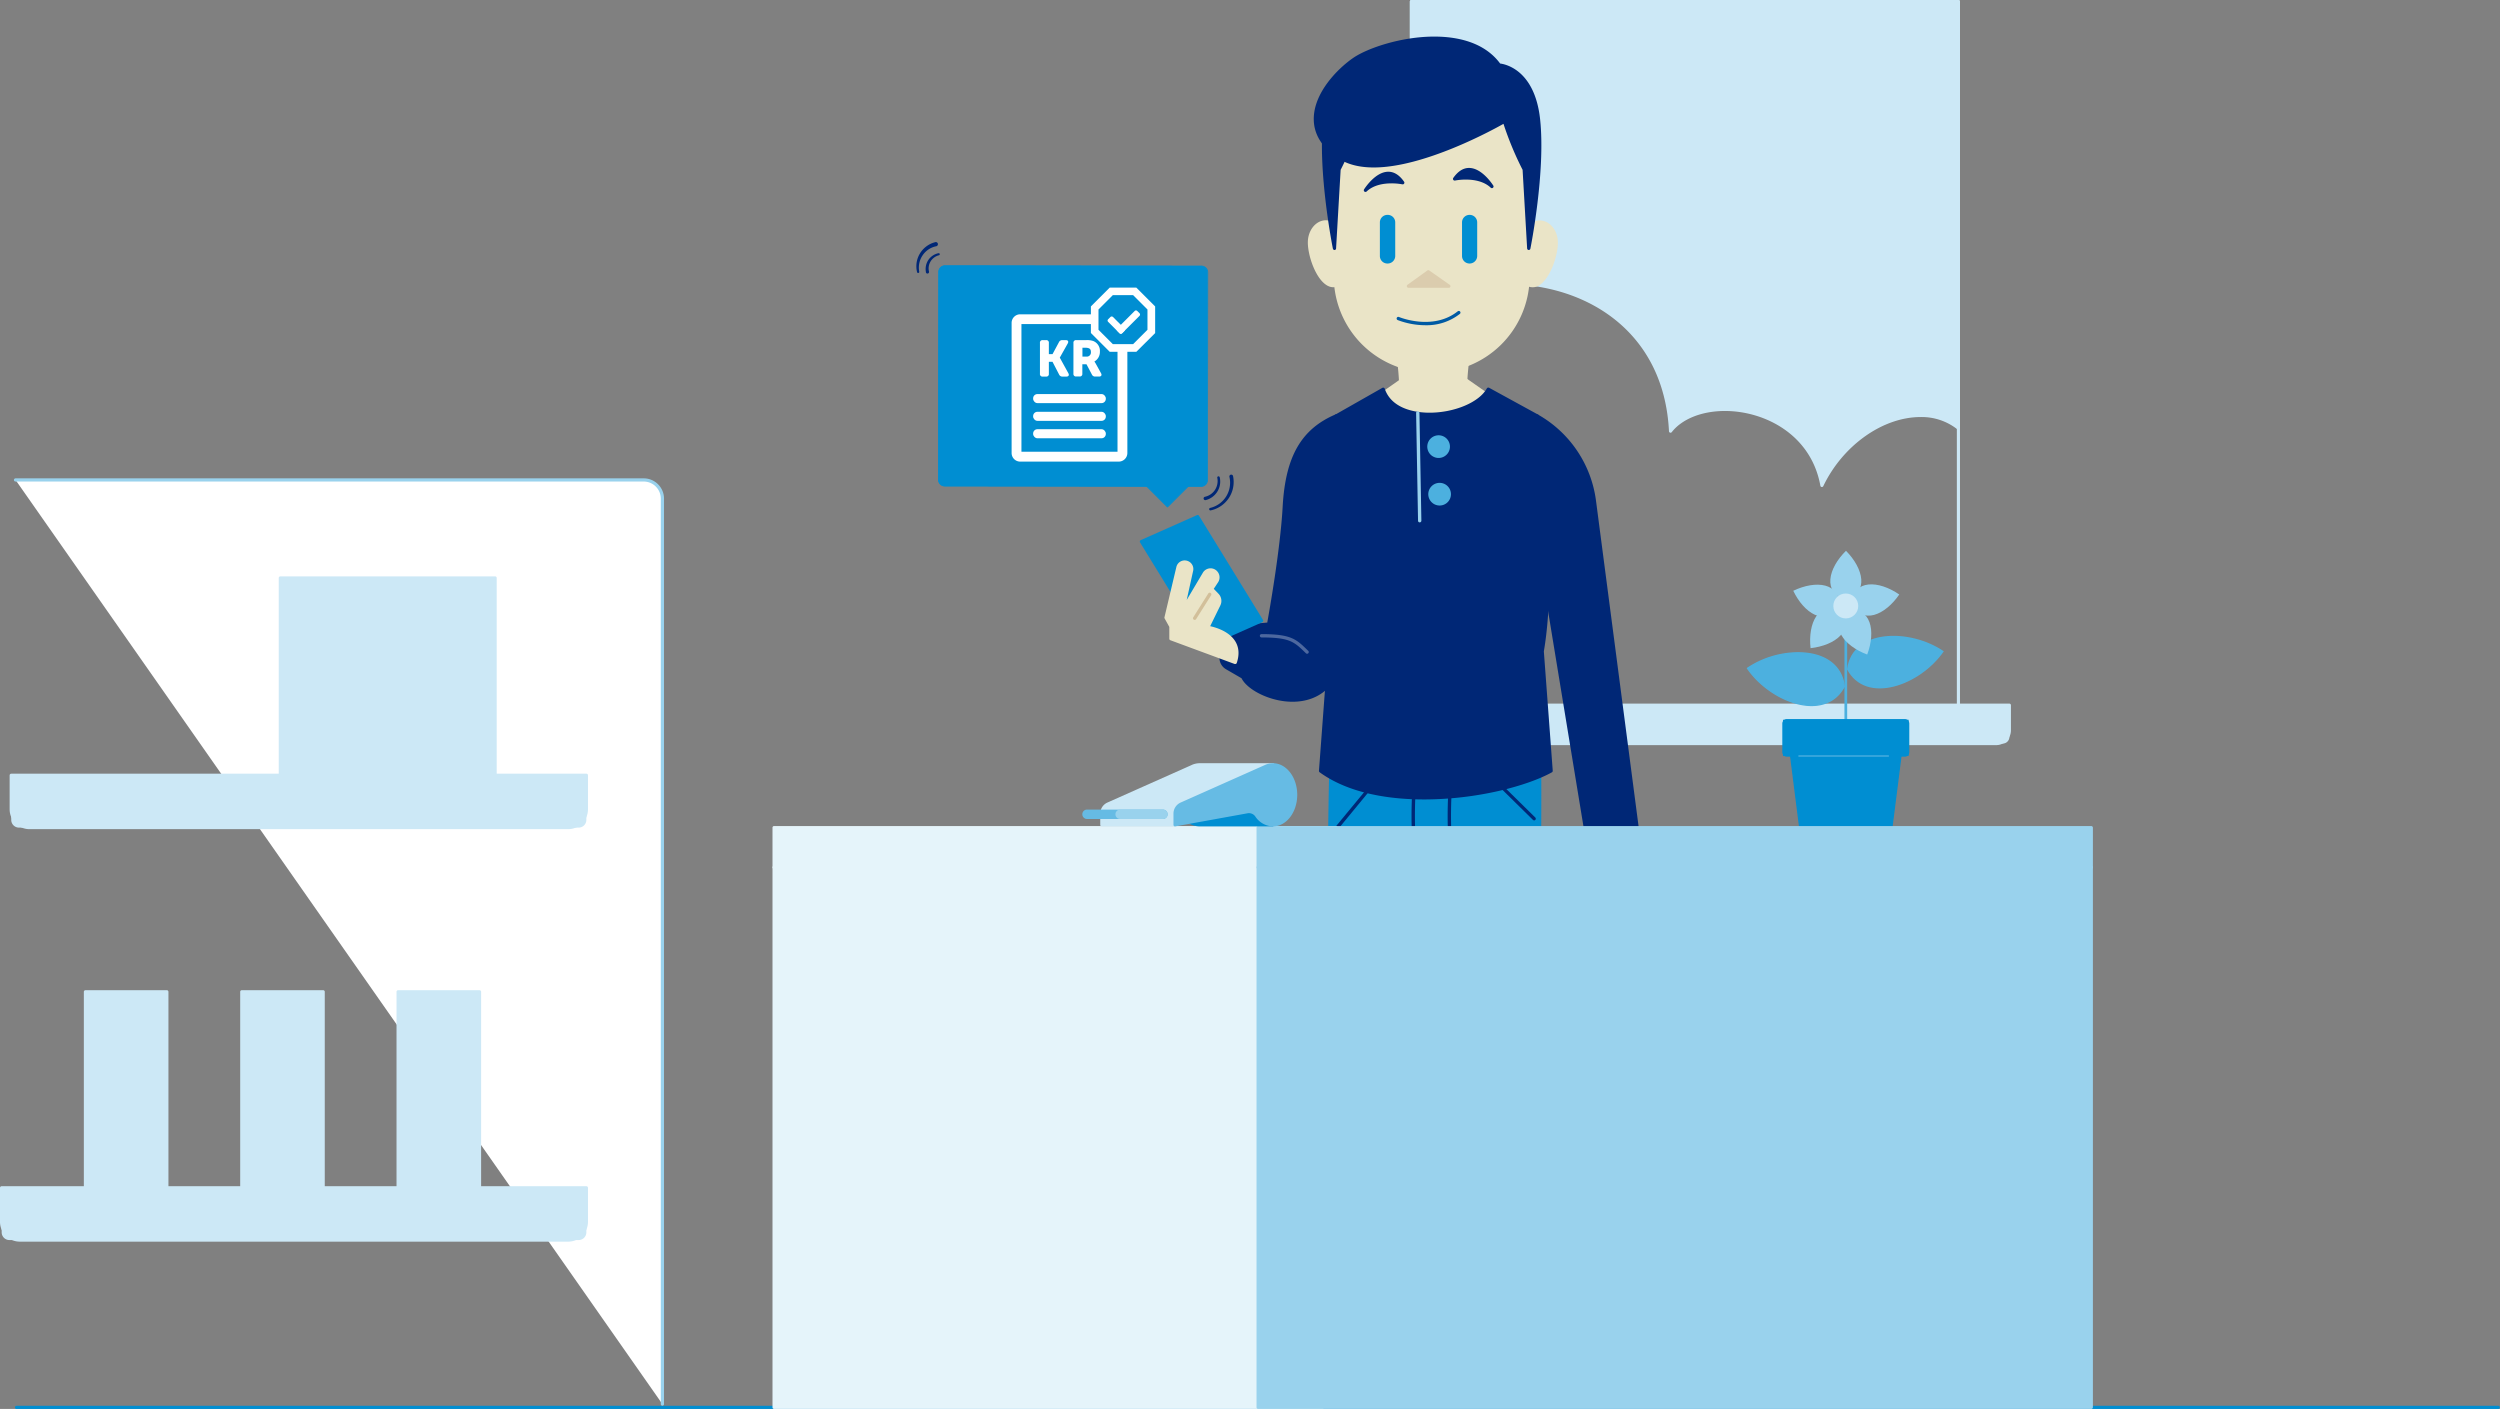 <svg id="Layer_4" data-name="Layer 4" xmlns="http://www.w3.org/2000/svg" viewBox="0 0 1063.3 599.24"><rect x="0" y="0" width="1063.3" height="599.24" fill="#808080" stroke="none"/><defs><style>.cls-1{fill:#cce8f6;}.cls-2{fill:#eae4c7;}.cls-3{fill:#002776;}.cls-4{fill:#d2bf9a;}.cls-5{fill:#dbccae;}.cls-6{fill:#008ed2;}.cls-7{fill:#005aa4;}.cls-8{fill:#4cb0df;}.cls-9{fill:#99d2ed;}.cls-10{fill:#4d689f;}.cls-11{fill:#fff;}.cls-12{fill:#e5f4fa;}.cls-13{fill:#66bbe4;}</style></defs><title>Riktig_Lonn_Rett_Tid_Fornoyd_Telefon_Kroner</title><path class="cls-1" d="M1113.72,258.79V77.33H881.05V212.09c21.15-26.66,106.69-22.52,110.22,48,13.23-17,58.2-11.3,64.38,23.07C1068,257.3,1097.71,245.74,1113.72,258.79Z" transform="translate(-280.76 -76.67)"/><path class="cls-1" d="M1055.65,283.81h-.09a.66.66,0,0,1-.56-.54c-3.93-21.85-23.79-31.8-40.59-31.8-9.78,0-18.23,3.37-22.62,9a.67.67,0,0,1-.72.22.66.66,0,0,1-.46-.6c-2.16-43.19-36.08-62.52-68.73-62.52-17.57,0-33,5.71-40.31,14.91a.66.66,0,0,1-1.18-.41V77.33a.66.66,0,0,1,.66-.66h232.67a.67.67,0,0,1,.66.66V258.61a.55.55,0,0,1,0,.18.65.65,0,0,1-.66.66h0a.71.71,0,0,1-.42-.14,24.45,24.45,0,0,0-15.69-5.26c-16.09,0-33.1,12.08-41.37,29.39A.65.65,0,0,1,1055.65,283.81Zm-41.24-33.66c16.84,0,36.67,9.71,41.5,31,8.76-16.82,25.66-28.41,41.7-28.41a26.1,26.1,0,0,1,15.45,4.72V78H881.71V210.29c7.94-8.69,23.1-14,40.17-14,32.86,0,67,19.23,70,62.13C996.71,253.13,1004.83,250.15,1014.41,250.15Z" transform="translate(-280.76 -76.67)"/><path class="cls-1" d="M1113.72,383.55H881.05a.67.67,0,0,1-.66-.67V77.33a.67.67,0,0,1,.66-.66h232.67a.67.67,0,0,1,.66.66V382.88A.67.67,0,0,1,1113.72,383.55Zm-232-1.33h231.33V78H881.72Z" transform="translate(-280.76 -76.67)"/><path class="cls-1" d="M578.63,299.92h276a0,0,0,0,1,0,0v13.51a2.82,2.82,0,0,1-2.82,2.82H581.46a2.82,2.82,0,0,1-2.82-2.82V299.92A0,0,0,0,1,578.63,299.92Z"/><path class="cls-1" d="M1129.75,393.59H865a6.29,6.29,0,0,1-6.28-6.29V376.59a.66.66,0,0,1,.66-.66h276a.67.67,0,0,1,.67.66V387.3A6.29,6.29,0,0,1,1129.75,393.59ZM860.06,377.26v10a5,5,0,0,0,5,5h264.73a5,5,0,0,0,5-5v-10Z" transform="translate(-280.76 -76.67)"/><path class="cls-2" d="M976.87,455.38s1.56-20.16-3.19-31.09-15,7.74-15,7.74l-12,17.48a2.85,2.85,0,0,0,.13,3.41l0,0a2.86,2.86,0,0,0,3.88.54l8.19-5.85c2-.48,7.93,8.63,4.38,16.63,0,0-5.75,3.71-4.47,7.33.76,2.15,2.47,3.25,6.39-.26C971.6,465.59,976.87,455.38,976.87,455.38Z" transform="translate(-280.76 -76.67)"/><path class="cls-2" d="M961,474.32h0c-.92,0-2.18-.43-2.9-2.48-1.33-3.75,3.53-7.33,4.57-8,2.07-4.9.47-10.24-1.55-13.36a5.23,5.23,0,0,0-2-2.09l-8,5.72a3.65,3.65,0,0,1-4.85-.67,3.56,3.56,0,0,1-.19-4.29l12-17.49c.61-1.12,6.47-11.48,11.73-11.48,1.9,0,3.43,1.3,4.55,3.87,4.77,11,3.32,30.59,3.26,31.42a.77.77,0,0,1-.08.27c-.22.43-5.41,10.4-11.87,16.17C963.8,473.52,962.29,474.32,961,474.32Zm-2-27.41c1.36,0,2.76,1.93,3.29,2.76,2.25,3.45,4,9.42,1.59,14.89a.68.68,0,0,1-.27.31c-1.47.95-5.08,4-4.19,6.49.49,1.37,1.12,1.53,1.56,1.53.62,0,1.76-.36,3.68-2.08,5.87-5.25,10.85-14.44,11.48-15.63.13-1.84,1.27-20.45-3.15-30.61-.87-2-2-3-3.24-3-3.75,0-8.86,7.8-10.52,10.8l-12,17.55a2.13,2.13,0,0,0,.09,2.55,2.17,2.17,0,0,0,2.94.44l8.2-5.85a.66.66,0,0,1,.24-.11A1.19,1.19,0,0,1,959,446.91Z" transform="translate(-280.76 -76.67)"/><path class="cls-3" d="M933.22,295.85,955.68,432.5,977,428.29,958.84,289.57a48.44,48.44,0,0,0-24-35.81l-.21-.12" transform="translate(-280.76 -76.67)"/><path class="cls-3" d="M955.68,433.21a.73.73,0,0,1-.41-.12.74.74,0,0,1-.3-.48L932.52,296a.71.71,0,0,1,.59-.82.73.73,0,0,1,.82.59l22.33,135.93,19.93-3.94L958.14,289.66a48,48,0,0,0-23.69-35.28l-.21-.11a.72.72,0,0,1,.7-1.25l.21.12a49.4,49.4,0,0,1,24.4,36.34L977.69,428.2a.7.7,0,0,1-.57.79l-21.3,4.21Z" transform="translate(-280.76 -76.67)"/><path class="cls-4" d="M970.62,466a.67.67,0,0,1-.41-.13.71.71,0,0,1-.18-1,21.9,21.9,0,0,0,3.05-13.66.71.71,0,0,1,1.42-.15,22.92,22.92,0,0,1-3.3,14.63A.73.73,0,0,1,970.62,466Z" transform="translate(-280.76 -76.67)"/><path class="cls-2" d="M875.17,226.4s2.1,12.1,1.19,21.77l12,6.72,15.86-6.72c-.92-9.67,1.18-21.77,1.18-21.77" transform="translate(-280.76 -76.67)"/><path class="cls-2" d="M888.37,255.6a.7.7,0,0,1-.35-.09l-12-6.72a.69.69,0,0,1-.36-.69c.89-9.46-1.16-21.45-1.18-21.57a.71.71,0,0,1,.58-.83.7.7,0,0,1,.83.58c0,.12,2,11.92,1.23,21.49l11.3,6.33,15.06-6.38c-.79-9.57,1.22-21.32,1.24-21.44a.7.7,0,0,1,.83-.58.73.73,0,0,1,.58.83c0,.12-2.07,12.11-1.18,21.57a.73.73,0,0,1-.43.73l-15.87,6.72A.86.86,0,0,1,888.37,255.6Z" transform="translate(-280.76 -76.67)"/><path class="cls-2" d="M929.63,175.85c4.18-8.71,12.7-4.29,13,3.49s-6.48,23.91-13.58,17.19" transform="translate(-280.76 -76.67)"/><path class="cls-2" d="M932.49,198.84a5.7,5.7,0,0,1-4-1.79.71.71,0,0,1,1-1c1.48,1.41,3,1.75,4.48,1.06,4.55-2,8.09-12.33,7.9-17.7-.13-3.73-2.33-6.88-5.24-7.48-2.49-.53-4.82,1-6.38,4.27a.71.71,0,0,1-1.28-.62c1.83-3.82,4.81-5.71,8-5,3.54.74,6.23,4.45,6.38,8.83.2,5.85-3.46,16.67-8.74,19.05A5.11,5.11,0,0,1,932.49,198.84Z" transform="translate(-280.76 -76.67)"/><path class="cls-2" d="M850.71,175.85c-4.18-8.71-12.7-4.29-13,3.49s6.48,23.91,13.58,17.19" transform="translate(-280.76 -76.67)"/><path class="cls-2" d="M847.85,198.84a5.11,5.11,0,0,1-2.09-.47c-5.28-2.38-8.94-13.2-8.74-19.05.16-4.38,2.84-8.09,6.38-8.83,3.14-.67,6.12,1.23,8,5a.72.72,0,0,1-1.29.62c-1.56-3.24-3.88-4.8-6.37-4.27-2.91.6-5.12,3.75-5.25,7.48-.19,5.37,3.35,15.65,7.9,17.7,1.53.69,3,.35,4.48-1.06a.71.71,0,0,1,1,0,.72.72,0,0,1,0,1A5.74,5.74,0,0,1,847.85,198.84Z" transform="translate(-280.76 -76.67)"/><path class="cls-2" d="M889.27,234.42h.79a40.54,40.54,0,0,0,40.52-39.36l2.08-70.28h-86l2.08,70.28A40.54,40.54,0,0,0,889.27,234.42Z" transform="translate(-280.76 -76.67)"/><path class="cls-2" d="M890.06,235.13h-.79a41,41,0,0,1-41.23-40L846,124.8a.68.68,0,0,1,.2-.52.7.7,0,0,1,.51-.22h86a.7.7,0,0,1,.51.22.68.68,0,0,1,.2.52l-2.08,70.28A41,41,0,0,1,890.06,235.13ZM847.4,125.49,849.47,195a39.61,39.61,0,0,0,39.8,38.66h.79A39.62,39.62,0,0,0,929.86,195l2.07-69.55Z" transform="translate(-280.76 -76.67)"/><polygon class="cls-5" points="607.48 115.63 607.51 115.63 616.15 121.69 599.05 121.69 607.48 115.63"/><path class="cls-5" d="M896.94,199.07H879.81a.71.71,0,0,1-.68-.49.73.73,0,0,1,.27-.8l8.43-6.06a.75.75,0,0,1,.85,0l8.54,6a.71.71,0,0,1-.28,1.37ZM882,197.65h12.63l-6.4-4.49Z" transform="translate(-280.76 -76.67)"/><path class="cls-6" d="M905.84,188.75h-.07a3.19,3.19,0,0,1-3.18-3.2l0-14.31a3.19,3.19,0,0,1,3.2-3.18h.07a3.19,3.19,0,0,1,3.18,3.2v14.31A3.23,3.23,0,0,1,905.84,188.75Z" transform="translate(-280.76 -76.67)"/><path class="cls-6" d="M870.9,188.75h-.07a3.19,3.19,0,0,1-3.18-3.2l0-14.31a3.19,3.19,0,0,1,3.2-3.18H871a3.19,3.19,0,0,1,3.18,3.2v14.31A3.23,3.23,0,0,1,870.9,188.75Z" transform="translate(-280.76 -76.67)"/><path class="cls-7" d="M887,215a33.45,33.45,0,0,1-11.79-2.2.71.71,0,1,1,.56-1.31c.14.06,14.42,6,25-2.42a.71.71,0,0,1,.89,1.11A22.92,22.92,0,0,1,887,215Z" transform="translate(-280.76 -76.67)"/><path class="cls-3" d="M931,182.28,929,148.69a131.93,131.93,0,0,1-8.44-20.42s-49.27,28.93-70.14,15.22-5.12-33.76,6.17-41.55,48.1-16.66,61.81,2.41c0,0,14.24.54,16.66,23.12S931,182.28,931,182.28Z" transform="translate(-280.76 -76.67)"/><path class="cls-3" d="M931,183h-.05a.71.71,0,0,1-.67-.67l-1.93-33.43a136,136,0,0,1-8.13-19.56c-5,2.84-33.87,18.56-55.16,18.56h0c-6.09,0-11.12-1.28-15-3.81-6.92-4.54-10.46-10.13-10.53-16.61-.13-11.43,10.43-21.8,16.69-26.12s20.71-9.13,34.58-9.13c9,0,21,2,28,11.46,2.29.28,14.74,2.81,17,23.71,2.4,22.42-4.07,54.71-4.13,55A.72.72,0,0,1,931,183Zm-10.38-55.44a.69.69,0,0,1,.25,0,.74.74,0,0,1,.43.45,133.39,133.39,0,0,0,8.38,20.3.8.8,0,0,1,.09.3l1.59,27.59c1.74-10.36,4.81-32.24,3-48.7-2.33-21.71-15.84-22.47-16-22.47a.72.72,0,0,1-.55-.3c-6.61-9.2-18.36-11.13-27.05-11.13-13.58,0-27.54,4.58-33.77,8.88-7.82,5.4-16.18,15.5-16.08,24.93.07,6,3.4,11.17,9.9,15.44,3.6,2.37,8.38,3.57,14.18,3.57h0c22.9,0,54.88-18.62,55.2-18.8A.68.68,0,0,1,920.58,127.56Z" transform="translate(-280.76 -76.67)"/><path class="cls-3" d="M844.24,127.47c-2.42,22.57,4.12,54.81,4.12,54.81l1.94-33.59a133.14,133.14,0,0,0,8.44-20.42" transform="translate(-280.76 -76.67)"/><path class="cls-3" d="M848.36,183a.72.72,0,0,1-.7-.58c-.06-.32-6.53-32.61-4.13-55a.71.71,0,0,1,1.42.15c-1.77,16.46,1.31,38.34,3,48.7l1.59-27.59a.64.64,0,0,1,.08-.3,131.53,131.53,0,0,0,8.39-20.3.71.71,0,1,1,1.35.44,137.48,137.48,0,0,1-8.4,20.4l-1.94,33.43a.7.7,0,0,1-.66.67Z" transform="translate(-280.76 -76.67)"/><path class="cls-3" d="M899.45,152.76s10.2-2.15,15.84,3.23C915.29,156,906.73,142.28,899.45,152.76Z" transform="translate(-280.76 -76.67)"/><path class="cls-3" d="M915.29,156.7a.67.67,0,0,1-.49-.2c-3-2.85-7.42-3.45-10.6-3.45a25.41,25.41,0,0,0-4.6.41.74.74,0,0,1-.74-.3.71.71,0,0,1,0-.8c2-2.83,4.21-4.26,6.71-4.26,5.56,0,10.13,7.2,10.32,7.51a.71.71,0,0,1-.16.93A.69.69,0,0,1,915.29,156.7Zm-11.09-5.08A20.46,20.46,0,0,1,912,153c-1.68-1.74-4-3.51-6.44-3.51a6.05,6.05,0,0,0-4.45,2.26A28.36,28.36,0,0,1,904.2,151.62Z" transform="translate(-280.76 -76.67)"/><path class="cls-3" d="M877.37,154.38s-10.2-2.15-15.84,3.22C861.53,157.6,870.09,143.89,877.37,154.38Z" transform="translate(-280.76 -76.67)"/><path class="cls-3" d="M861.53,158.31a.69.69,0,0,1-.45-.16.71.71,0,0,1-.16-.93c.19-.3,4.76-7.51,10.32-7.51,2.5,0,4.75,1.44,6.71,4.26a.71.71,0,0,1,0,.8.7.7,0,0,1-.74.3,25.41,25.41,0,0,0-4.6-.41c-3.18,0-7.6.6-10.6,3.46A.72.72,0,0,1,861.53,158.31Zm9.71-7.17c-2.45,0-4.77,1.78-6.45,3.52a22.4,22.4,0,0,1,10.9-1.25A6,6,0,0,0,871.24,151.14Z" transform="translate(-280.76 -76.67)"/><polygon class="cls-2" points="597.07 161.11 580.67 172.59 584.05 179.56 635.98 179.71 639.36 172.74 622.96 161.26 597.07 161.11"/><path class="cls-2" d="M916.75,257.1h0L864.82,257a.72.72,0,0,1-.64-.41l-3.39-7a.71.71,0,0,1,.24-.89l16.4-11.48a.67.67,0,0,1,.41-.13h0l25.89.15a.67.67,0,0,1,.41.13l16.4,11.48a.71.71,0,0,1,.23.89l-3.38,7A.72.72,0,0,1,916.75,257.1Zm-51.48-1.58,51,.15,2.92-6-15.72-11-25.44-.16-15.72,11Z" transform="translate(-280.76 -76.67)"/><path class="cls-2" d="M926.18,629.55s-.57,9.3,4.76,16.68-23.51,10.38-23.51,10.38l-2.19-4.89a66.07,66.07,0,0,0,4.52-23.4" transform="translate(-280.76 -76.67)"/><path class="cls-2" d="M907.43,657.33a.7.7,0,0,1-.65-.42l-2.19-4.9a.71.71,0,0,1,0-.57A66.28,66.28,0,0,0,909,628.32a.72.72,0,0,1,1.43,0A68,68,0,0,1,906,651.71l1.85,4.14c6.23-.7,21.08-3.16,22.86-7.15a1.9,1.9,0,0,0-.37-2.06c-5.41-7.5-4.92-16.74-4.9-17.13a.7.7,0,0,1,.76-.67.71.71,0,0,1,.67.75c0,.09-.48,9.14,4.63,16.22a3.31,3.31,0,0,1,.51,3.47c-2.5,5.59-22.28,7.81-24.53,8Z" transform="translate(-280.76 -76.67)"/><path class="cls-2" d="M855.57,629.55s.18,10.12-8.05,15c-9.27,10.79,26.79,12,26.79,12l2.19-4.89a66.19,66.19,0,0,1-4.51-23.4" transform="translate(-280.76 -76.67)"/><path class="cls-2" d="M874.31,657.33h0c-2.62-.09-25.69-1.07-28.67-7.86-.73-1.65-.27-3.45,1.36-5.35a.65.65,0,0,1,.18-.15c7.78-4.65,7.7-14.31,7.7-14.41a.7.7,0,0,1,.7-.72.73.73,0,0,1,.72.7c0,.43.09,10.5-8.29,15.6-1.2,1.43-1.55,2.66-1.07,3.75,2.17,5,19.73,6.7,26.94,7l1.86-4.17a68.12,68.12,0,0,1-4.44-23.39.71.71,0,1,1,1.42,0,65.76,65.76,0,0,0,4.46,23.12.71.71,0,0,1,0,.57l-2.19,4.9A.72.72,0,0,1,874.31,657.33Z" transform="translate(-280.76 -76.67)"/><path class="cls-6" d="M811,674.86h30.09a36.84,36.84,0,0,0,11.82-1.94l4-1.34,2.33,2.54a2.3,2.3,0,0,0,1.69.74H876.6a2.29,2.29,0,0,0,2.3-2.29V668l-70.66,2.53.27,2.14A2.47,2.47,0,0,0,811,674.86Z" transform="translate(-280.76 -76.67)"/><path class="cls-6" d="M876.6,675.58H860.85a3,3,0,0,1-2.22-1l-2-2.19-3.51,1.19a37.72,37.72,0,0,1-12.05,2H811a3.21,3.21,0,0,1-3.17-2.79l-.27-2.14a.76.76,0,0,1,.17-.56.72.72,0,0,1,.51-.25l70.67-2.53a.78.78,0,0,1,.52.21.68.68,0,0,1,.21.51v4.54A3,3,0,0,1,876.6,675.58Zm-19.77-4.71a.72.72,0,0,1,.53.23l2.32,2.54a1.62,1.62,0,0,0,1.17.51H876.6a1.59,1.59,0,0,0,1.59-1.58v-3.8l-69.14,2.47.17,1.37a1.76,1.76,0,0,0,1.75,1.54h30.09a36,36,0,0,0,11.59-1.91l4-1.33A.66.66,0,0,1,856.83,670.87Z" transform="translate(-280.76 -76.67)"/><path class="cls-6" d="M918.85,670.56h31.42L950,672.7a2.47,2.47,0,0,1-2.46,2.16H905.23a2.47,2.47,0,0,1-2.46-2.16l-.48-4.3,8.93,1.52A46.4,46.4,0,0,0,918.85,670.56Z" transform="translate(-280.76 -76.67)"/><path class="cls-6" d="M947.54,675.58H905.23a3.2,3.2,0,0,1-3.17-2.79l-.48-4.31a.72.72,0,0,1,.83-.78l8.92,1.51a45.16,45.16,0,0,0,7.52.63h31.42a.69.69,0,0,1,.53.25.71.71,0,0,1,.18.56l-.28,2.14A3.19,3.19,0,0,1,947.54,675.58Zm-44.43-6.31.37,3.35a1.76,1.76,0,0,0,1.75,1.53h42.31a1.77,1.77,0,0,0,1.75-1.54l.17-1.34H918.85a46.77,46.77,0,0,1-7.75-.65Z" transform="translate(-280.76 -76.67)"/><path class="cls-6" d="M846.73,405.38c-1.1,45.38-1.6,144.89,5.49,215.42l24,2.19s-1.68-124.12,7.36-176.6l16-.14s8.1,100.74,6.54,175.92l24.42.82s5.67-142.71,4.92-223.63" transform="translate(-280.76 -76.67)"/><path class="cls-6" d="M930.59,623.7h0l-24.42-.82a.71.71,0,0,1-.69-.73C906.93,551,899.66,455.84,899,447l-14.75.12C875.4,499.26,877,621.74,877,623a.7.7,0,0,1-.23.53.74.74,0,0,1-.55.19l-24-2.19a.71.71,0,0,1-.64-.64c-8.38-83.37-5.82-202.23-5.5-215.51a.76.76,0,0,1,.73-.7.72.72,0,0,1,.7.74c-.32,13.23-2.87,131.49,5.43,214.74l22.66,2.07c-.12-10.73-1.19-126.18,7.38-176a.71.71,0,0,1,.7-.59l16-.14h0a.72.72,0,0,1,.71.66c.08,1,8,101,6.55,175.29l23,.77c.43-11,5.61-145.82,4.89-222.88a.72.72,0,0,1,.71-.72h0a.71.71,0,0,1,.71.71c.75,80-4.86,222.23-4.92,223.66A.71.71,0,0,1,930.59,623.7Z" transform="translate(-280.76 -76.67)"/><path class="cls-3" d="M853.49,458.19a.72.72,0,0,1-.26-1.38l24.06-9.69H867.23a.72.72,0,0,1,0-1.43H881a.72.72,0,0,1,.7.58.73.73,0,0,1-.43.8l-27.48,11.07A.86.86,0,0,1,853.49,458.19Z" transform="translate(-280.76 -76.67)"/><path class="cls-3" d="M862.52,463.93a.71.71,0,0,1-.44-1.28l16.41-12.51a.71.71,0,0,1,1,.14.72.72,0,0,1-.14,1L863,463.78A.7.7,0,0,1,862.52,463.93Z" transform="translate(-280.76 -76.67)"/><path class="cls-3" d="M911.62,454.29a.76.76,0,0,1-.45-.15L902.25,447a.72.72,0,0,1-.22-.79.71.71,0,0,1,.67-.48h17.84a.72.72,0,0,1,0,1.43H904.73l7.34,5.9a.72.72,0,0,1,.11,1A.73.73,0,0,1,911.62,454.29Z" transform="translate(-280.76 -76.67)"/><path class="cls-3" d="M899.22,447a.73.73,0,0,1-.7-.53c-2.86-11.05-1.9-30.21-1.86-31a.68.68,0,0,1,.75-.67.7.7,0,0,1,.67.75c0,.19-1,19.75,1.83,30.59a.71.71,0,0,1-.52.87Z" transform="translate(-280.76 -76.67)"/><path class="cls-3" d="M883.86,447.1a.7.7,0,0,1-.69-.54c-2.87-11.05-1.91-30.34-1.87-31.15a.67.67,0,0,1,.75-.68.72.72,0,0,1,.68.75c0,.2-1,19.89,1.82,30.72a.72.72,0,0,1-.51.88Z" transform="translate(-280.76 -76.67)"/><path class="cls-3" d="M933.25,425.59a.7.7,0,0,1-.5-.21l-15-14.76a.71.71,0,0,1,0-1,.72.72,0,0,1,1,0l15,14.76a.72.72,0,0,1-.5,1.23Z" transform="translate(-280.76 -76.67)"/><path class="cls-3" d="M849.6,429.18a.72.72,0,0,1-.55-1.17L862,412.32a.72.72,0,0,1,1.11.91l-12.92,15.69A.72.72,0,0,1,849.6,429.18Z" transform="translate(-280.76 -76.67)"/><polygon class="cls-8" points="623.17 557.59 652.49 557.59 653.58 543.04 621.73 544.06 623.17 557.59"/><path class="cls-8" d="M933.25,635H903.93a.72.72,0,0,1-.71-.64l-1.43-13.53a.71.71,0,0,1,.68-.79l31.85-1a.74.74,0,0,1,.54.23.71.71,0,0,1,.2.54L934,634.32A.72.72,0,0,1,933.25,635Zm-28.67-1.43h28l1-13.1-30.29,1Z" transform="translate(-280.76 -76.67)"/><polygon class="cls-8" points="597.54 557.59 568.22 555.99 567.12 543.04 598.97 543.04 597.54 557.59"/><path class="cls-8" d="M878.3,635h0l-29.32-1.6a.72.72,0,0,1-.67-.65l-1.09-13a.7.7,0,0,1,.18-.54.73.73,0,0,1,.53-.24h31.85a.72.72,0,0,1,.71.79L879,634.34A.71.71,0,0,1,878.3,635Zm-28.66-3,28,1.53,1.29-13.1H848.66Z" transform="translate(-280.76 -76.67)"/><path class="cls-3" d="M916.85,447.12H879.8a.72.72,0,0,1,0-1.43h37.05a.72.72,0,0,1,0,1.43Z" transform="translate(-280.76 -76.67)"/><path class="cls-3" d="M875.9,647l-19.48,5.53s-3.28-7.17-9.22-9.84L828,652.5a28.5,28.5,0,0,1-11.1,3.07h-.06a10.82,10.82,0,0,0-7,3.21c-2.61,2.65-3.16,8.34-1.66,11.74v0L878.9,668S880.62,655.59,875.9,647Z" transform="translate(-280.76 -76.67)"/><path class="cls-3" d="M808.24,671.27a.71.71,0,0,1-.66-.44v0c-1.53-3.48-1.08-9.58,1.81-12.52a11.5,11.5,0,0,1,7.45-3.42,27.44,27.44,0,0,0,10.87-3L846.87,642a.71.71,0,0,1,.62,0c5.21,2.34,8.39,7.86,9.31,9.65l18.91-5.38a.71.71,0,0,1,.82.34c4.77,8.72,3.15,21,3.08,21.5a.72.72,0,0,1-.68.61l-70.67,2.53Zm39-27.8-18.86,9.66A28.76,28.76,0,0,1,817,656.28a10.13,10.13,0,0,0-6.58,3c-2.36,2.4-2.81,7.48-1.69,10.55l69.55-2.49c.25-2.5,1-12.31-2.72-19.52l-18.92,5.38a.71.71,0,0,1-.85-.39C855.74,652.74,852.64,646.1,847.21,643.47Z" transform="translate(-280.76 -76.67)"/><path class="cls-3" d="M950.27,670.56l-.46-7.65A11.65,11.65,0,0,0,940,652.12l-.09,0s-3-8.91-11.34-9.43c-11-.67-14,2.33-19,9.84l-5.2-2.73s-3.55,9.77-2.12,18.62l12.05,1.69a45.83,45.83,0,0,0,6.41.45Z" transform="translate(-280.76 -76.67)"/><path class="cls-3" d="M950.27,671.27h0l-29.52,0a47.27,47.27,0,0,1-6.51-.45l-12-1.69a.7.7,0,0,1-.6-.59c-1.45-8.93,2-18.58,2.15-19a.73.73,0,0,1,.41-.43.71.71,0,0,1,.59,0l4.63,2.43c5.06-7.44,8.29-10.29,19.28-9.62,7.78.48,11.11,7.69,11.83,9.51a12.31,12.31,0,0,1,10,11.4l.46,7.64a.76.76,0,0,1-.19.54A.74.74,0,0,1,950.27,671.27Zm-47.35-3.5,11.52,1.61a45.82,45.82,0,0,0,6.31.44l28.76,0-.42-6.88a10.87,10.87,0,0,0-9.16-10.14.88.88,0,0,1-.66-.49c0-.08-3-8.47-10.71-9-10.48-.64-13.29,2-18.36,9.53a.73.73,0,0,1-.93.24l-4.45-2.35C904.06,653.21,901.94,660.77,902.92,667.77Z" transform="translate(-280.76 -76.67)"/><path class="cls-6" d="M918.4,657.33a.69.69,0,0,1-.53-.24.7.7,0,0,1,.06-1c6.78-6,19.46-5,20-5a.71.71,0,1,1-.12,1.42c-.13,0-12.61-1-18.94,4.64A.69.69,0,0,1,918.4,657.33Z" transform="translate(-280.76 -76.67)"/><path class="cls-3" d="M842.45,404.56l3.79-50.85C839.68,315.44,849,253.64,849,253.64l20.05-11.4c5.62,16.44,38.2,11.84,44.75,0l20.76,11.4s8.64,61.8,2.08,100.07l3.78,50.85C921.63,415,869.25,424,842.45,404.56Z" transform="translate(-280.76 -76.67)"/><path class="cls-3" d="M886.39,416.69c-13,0-31.17-2-44.35-11.55a.73.73,0,0,1-.3-.64l3.78-50.76c-6.48-37.95,2.71-99.58,2.8-100.2a.71.71,0,0,1,.35-.52l20.05-11.4a.71.71,0,0,1,1,.39c3.15,9.19,14.37,10.19,19,10.19,10.66,0,21.16-4.43,24.41-10.31a.73.73,0,0,1,1-.28L934.93,253a.74.74,0,0,1,.37.52c.08.62,8.57,62.25,2.09,100.2l3.78,50.76a.72.72,0,0,1-.37.68C930.76,410.73,909.45,416.69,886.39,416.69ZM843.2,404.21c12.85,9.13,30.55,11.05,43.19,11.05,22.5,0,43.27-5.71,53.32-11.11L936,353.76a.49.49,0,0,1,0-.17c6.21-36.23-1.36-94.4-2-99.49l-19.84-10.9c-3.84,6-14.51,10.42-25.29,10.42-10.14,0-17.4-3.76-20.1-10.35l-19,10.82c-.73,5-8.95,63.24-2.74,99.5a1,1,0,0,1,0,.17Z" transform="translate(-280.76 -76.67)"/><path class="cls-9" d="M884.59,298.85a.7.7,0,0,1-.71-.7l-.82-45.82a.7.7,0,0,1,.7-.72h0a.72.72,0,0,1,.72.7l.82,45.81a.72.72,0,0,1-.71.73Z" transform="translate(-280.76 -76.67)"/><circle class="cls-8" cx="611.87" cy="189.96" r="4.1"/><path class="cls-8" d="M892.63,271.45a4.82,4.82,0,1,1,4.82-4.81A4.82,4.82,0,0,1,892.63,271.45Zm0-8.2a3.39,3.39,0,1,0,3.39,3.39A3.39,3.39,0,0,0,892.63,263.25Z" transform="translate(-280.76 -76.67)"/><circle class="cls-8" cx="612.3" cy="210.19" r="4.1"/><path class="cls-8" d="M893.07,291.68a4.82,4.82,0,1,1,4.81-4.81A4.82,4.82,0,0,1,893.07,291.68Zm0-8.2a3.39,3.39,0,1,0,3.38,3.39A3.39,3.39,0,0,0,893.07,283.48Z" transform="translate(-280.76 -76.67)"/><path class="cls-3" d="M849,253.64c-14.9,6.35-20.92,18.67-22,38.64s-6.65,49.88-6.65,49.88l-16,1.43-4,11.25a5,5,0,0,0,2.18,5.91l6.79,3.92c3.26,7.34,26.35,16.58,37.49,2.18s0-96.44,0-96.44Z" transform="translate(-280.76 -76.67)"/><path class="cls-3" d="M830.51,375.14h0c-9.74,0-19.37-5.21-21.7-10l-6.59-3.82a5.64,5.64,0,0,1-2.5-6.75l4-11.26a.7.7,0,0,1,.61-.47l15.42-1.38c.75-4.11,5.55-31,6.55-49.26,1.16-21.3,7.87-33,22.44-39.25a.7.7,0,0,1,.71.09.69.69,0,0,1,.27.66l-2.16,16.66c.61,4.52,10.95,82.53-.15,96.88C842.39,373.78,835.45,375.14,830.51,375.14Zm-25.59-30.88-3.86,10.82a4.23,4.23,0,0,0,1.87,5.05l6.79,3.93a.69.69,0,0,1,.29.32c1.92,4.32,11.29,9.33,20.5,9.33h0c4.62,0,11.11-1.27,15.78-7.3,10.83-14,0-95.09-.15-95.91v-.19l2-15.5c-13.19,6.1-19.32,17.4-20.42,37.5-1.07,19.79-6.61,49.68-6.66,50a.7.7,0,0,1-.64.58Z" transform="translate(-280.76 -76.67)"/><polygon class="cls-6" points="512.67 274.58 536.55 263.97 509.37 219.72 485.5 230.33 512.67 274.58"/><path class="cls-6" d="M793.44,352a.71.71,0,0,1-.61-.34l-27.17-44.26a.69.69,0,0,1-.08-.58.68.68,0,0,1,.39-.44l23.87-10.61a.7.7,0,0,1,.9.28l27.18,44.25a.72.72,0,0,1,.07.59.73.73,0,0,1-.39.44l-23.87,10.61A.72.72,0,0,1,793.44,352ZM767.3,307.32l26.42,43,22.56-10-26.43-43Z" transform="translate(-280.76 -76.67)"/><path class="cls-2" d="M806.1,358.36l-27.3-10.09v-5.19l-2-3.77L781.82,318A2.93,2.93,0,0,1,786,316l0,0a2.93,2.93,0,0,1,1.58,3.1L783.89,336l9.3-15.59A3.09,3.09,0,0,1,798,320l0,.05a3.11,3.11,0,0,1,.29,3.87l-2.25,3.24,2.43,2.51a3.66,3.66,0,0,1,.66,4.14l-4.72,9.65S810.31,345.79,806.1,358.36Z" transform="translate(-280.76 -76.67)"/><path class="cls-2" d="M806.1,359.07a.64.64,0,0,1-.24,0l-27.31-10.09a.7.7,0,0,1-.46-.67v-5l-2-3.61a.75.75,0,0,1-.06-.51l5.06-21.36a3.62,3.62,0,0,1,3.54-2.8,3.71,3.71,0,0,1,1.63.38,3.64,3.64,0,0,1,2,3.89l-2.77,12.54,7-11.8a3.83,3.83,0,0,1,3.14-1.65,3.75,3.75,0,0,1,2.76,1.19,3.83,3.83,0,0,1,.4,4.82L797,327.11l2,2.08a4.39,4.39,0,0,1,.79,5L795.47,343c2.28.49,8,2.11,10.68,6.44,1.59,2.59,1.8,5.68.63,9.19a.71.71,0,0,1-.37.41A.67.67,0,0,1,806.1,359.07Zm-26.59-11.3,26.13,9.66a8.85,8.85,0,0,0-.7-7.28c-3-4.79-10.55-5.95-10.62-6a.71.71,0,0,1-.54-1l4.72-9.65a3,3,0,0,0-.53-3.33l-2.43-2.51a.71.71,0,0,1-.08-.9l2.25-3.25a2.37,2.37,0,0,0-.23-3,2.4,2.4,0,0,0-3.71.21l-9.26,15.54a.72.72,0,0,1-.88.3.71.71,0,0,1-.43-.82L786.91,319a2.25,2.25,0,0,0-4.4-.87l-5,21.1,1.91,3.53a.77.77,0,0,1,.08.34Z" transform="translate(-280.76 -76.67)"/><path class="cls-4" d="M788.88,340.33a.76.76,0,0,1-.38-.11.72.72,0,0,1-.22-1l6.35-10.08a.72.72,0,1,1,1.21.77L789.49,340A.72.72,0,0,1,788.88,340.33Z" transform="translate(-280.76 -76.67)"/><path class="cls-10" d="M836.7,354.73a.71.71,0,0,1-.49-.2l-.42-.41c-4.61-4.47-6.52-6.33-18.48-6.33a.71.71,0,0,1,0-1.42c12.54,0,14.71,2.11,19.47,6.73l.42.4a.72.72,0,0,1,0,1A.7.7,0,0,1,836.7,354.73Z" transform="translate(-280.76 -76.67)"/><path class="cls-3" d="M674.59,192.47a6.94,6.94,0,0,1,1-5.2,6.83,6.83,0,0,1,4.33-2.91.45.45,0,0,1,.53.35.45.45,0,0,1-.34.53,5.84,5.84,0,0,0-3.57,2.64,5.69,5.69,0,0,0-.66,4.29.68.68,0,0,1-.49.83.68.68,0,0,1-.83-.49v0Z" transform="translate(-280.76 -76.67)"/><path class="cls-3" d="M799.53,279.66a8.08,8.08,0,0,1-1,6.08,8.19,8.19,0,0,1-5,3.65h0a.73.73,0,0,1-.33-1.42h0a6.83,6.83,0,0,0,4.3-2.91,6.92,6.92,0,0,0,1-5.17.53.53,0,0,1,.42-.63A.54.54,0,0,1,799.53,279.66Z" transform="translate(-280.76 -76.67)"/><path class="cls-3" d="M670.81,192.41a10.45,10.45,0,0,1,1.2-7.9,10.66,10.66,0,0,1,6.56-4.85h0a.88.88,0,0,1,1.08.65.9.9,0,0,1-.65,1.09h0a9.06,9.06,0,0,0-5.81,3.83,9.34,9.34,0,0,0-1.46,7,.44.44,0,0,1-.36.53A.45.45,0,0,1,670.81,192.41Z" transform="translate(-280.76 -76.67)"/><path class="cls-3" d="M805.2,279.17a12.33,12.33,0,0,1-9.51,14.58.54.54,0,0,1-.64-.42.55.55,0,0,1,.41-.63,11,11,0,0,0,8.2-13.19.79.79,0,1,1,1.54-.37v0Z" transform="translate(-280.76 -76.67)"/><polygon class="cls-6" points="486.52 205.6 496.5 215.63 506.53 205.64 486.52 205.6"/><path class="cls-6" d="M777.27,292.47a.17.17,0,0,1-.12-.05l-10-10a.19.19,0,0,1,0-.19.18.18,0,0,1,.16-.1l20,0a.17.17,0,0,1,.16.11.19.19,0,0,1,0,.19l-10,10A.18.18,0,0,1,777.27,292.47Zm-9.57-10,9.57,9.61,9.61-9.57Z" transform="translate(-280.76 -76.67)"/><path class="cls-6" d="M791.65,189.81l-109-.16a2.73,2.73,0,0,0-2.73,2.71l-.1,88.33a2.72,2.72,0,0,0,2.71,2.73l109,.15a2.71,2.71,0,0,0,2.72-2.71l.11-88.33A2.71,2.71,0,0,0,791.65,189.81Z" transform="translate(-280.76 -76.67)"/><path class="cls-6" d="M791.62,283.75l-109-.16a2.89,2.89,0,0,1-2.88-2.9l.11-88.33a2.89,2.89,0,0,1,2.89-2.88l109,.16a2.89,2.89,0,0,1,2.88,2.89l-.11,88.33A2.89,2.89,0,0,1,791.62,283.75ZM682.74,189.83a2.54,2.54,0,0,0-2.55,2.53l-.1,88.34a2.53,2.53,0,0,0,2.53,2.54l109,.16a2.55,2.55,0,0,0,2.55-2.54l.11-88.33a2.56,2.56,0,0,0-2.54-2.55Z" transform="translate(-280.76 -76.67)"/><path class="cls-6" d="M1343.41,675.92H287.7a.67.67,0,0,1,0-1.33H1343.41a.67.67,0,0,1,0,1.33Z" transform="translate(-280.76 -76.67)"/><rect class="cls-11" x="439.41" y="175.14" width="30.92" height="3.86" rx="1.82" ry="1.82"/><rect class="cls-11" x="439.41" y="167.6" width="30.92" height="3.86" rx="1.82" ry="1.82"/><rect class="cls-11" x="439.41" y="182.55" width="30.92" height="3.86" rx="1.82" ry="1.82"/><path class="cls-11" d="M756.6,273H714.67a3.65,3.65,0,0,1-3.65-3.65V214a3.65,3.65,0,0,1,3.65-3.65H756.6a3.66,3.66,0,0,1,3.65,3.65v55.39A3.66,3.66,0,0,1,756.6,273Zm-41.4-4.19h40.86V214.5H715.2Z" transform="translate(-280.76 -76.67)"/><path class="cls-11" d="M723.07,222.52a1.06,1.06,0,0,1,1.19-1.19h1.41a1.06,1.06,0,0,1,1.19,1.19v4.78h1.56l2.75-5.13a1.47,1.47,0,0,1,1.41-.84h1.47c1,0,1.3.6.84,1.43l-3.37,6v.05l3.63,6.6c.46.82.11,1.43-.84,1.43h-1.67a1.47,1.47,0,0,1-1.41-.85l-2.81-5.43h-1.56v5.09a1.06,1.06,0,0,1-1.19,1.19h-1.41a1.06,1.06,0,0,1-1.19-1.19Z" transform="translate(-280.76 -76.67)"/><path class="cls-11" d="M737.32,222.52a1.06,1.06,0,0,1,1.19-1.19h4.2a8,8,0,0,1,3,.37,4.5,4.5,0,0,1,2.86,4.5,4.7,4.7,0,0,1-2.32,4.22v.05a8.39,8.39,0,0,1,.59.93l2.21,4c.47.82.1,1.43-.83,1.43h-1.64a1.46,1.46,0,0,1-1.41-.85l-2.3-4.37h-1.77v4a1.06,1.06,0,0,1-1.19,1.19h-1.41a1.06,1.06,0,0,1-1.19-1.19Zm5.43,5.82a1.77,1.77,0,0,0,2-1.9c0-.78-.19-1.37-.9-1.65a3.69,3.69,0,0,0-1.43-.21h-1.28v3.76Z" transform="translate(-280.76 -76.67)"/><circle class="cls-6" cx="477.71" cy="135.65" r="13.59"/><rect class="cls-11" x="754.08" y="210.75" width="2.92" height="8.4" rx="0.73" ry="0.73" transform="translate(-211.47 520.53) rotate(-45)"/><rect class="cls-11" x="759.23" y="207.66" width="2.92" height="12.02" rx="0.73" ry="0.73" transform="translate(93.13 -551.98) rotate(45)"/><path class="cls-11" d="M764.07,226.3H752.74l-8-8V207l8-8h11.33l8,8v11.34Zm-10-3.26h8.63l6.1-6.1V208.3l-6.1-6.1h-8.63l-6.1,6.1v8.64Z" transform="translate(-280.76 -76.67)"/><path class="cls-8" d="M1065.82,395.72a.57.57,0,0,1-.58-.57V342.33a.58.58,0,0,1,1.16,0v52.82A.57.57,0,0,1,1065.82,395.72Z" transform="translate(-280.76 -76.67)"/><path class="cls-6" d="M1086.37,391.52h-41.11a3.29,3.29,0,0,0-3.26,3.7l4.83,38.09a3.29,3.29,0,0,0,3.27,2.88h31.43a3.28,3.28,0,0,0,3.26-2.88l4.84-38.09A3.29,3.29,0,0,0,1086.37,391.52Z" transform="translate(-280.76 -76.67)"/><path class="cls-6" d="M1081.53,436.48H1050.1a3.58,3.58,0,0,1-3.55-3.13l-4.84-38.09a3.63,3.63,0,0,1,.86-2.82,3.59,3.59,0,0,1,2.69-1.21h41.11a3.55,3.55,0,0,1,2.68,1.21,3.59,3.59,0,0,1,.87,2.82l-4.84,38.09A3.59,3.59,0,0,1,1081.53,436.48Zm-36.27-44.67a3,3,0,0,0-3,3.38l4.83,38.09a3,3,0,0,0,3,2.62h31.43a3,3,0,0,0,3-2.62l4.83-38.09a3,3,0,0,0-3-3.38Z" transform="translate(-280.76 -76.67)"/><rect class="cls-6" x="758.34" y="306.12" width="53.43" height="15.43"/><path class="cls-6" d="M1090.88,398.51h-50.14a1.93,1.93,0,0,1-1.93-1.93V384.43a1.94,1.94,0,0,1,1.93-1.93h50.14a1.94,1.94,0,0,1,1.94,1.93v12.15A1.93,1.93,0,0,1,1090.88,398.51Zm-50.14-15.43a1.36,1.36,0,0,0-1.35,1.35v12.15a1.35,1.35,0,0,0,1.35,1.35h50.14a1.35,1.35,0,0,0,1.36-1.35V384.43a1.36,1.36,0,0,0-1.36-1.35Z" transform="translate(-280.76 -76.67)"/><path class="cls-8" d="M1107.51,353.68c-9.9,14.44-33,23-41.18,7.68C1068.47,344.07,1093.07,343.78,1107.51,353.68Z" transform="translate(-280.76 -76.67)"/><path class="cls-9" d="M1088.56,329.52c-6,8.73-15.61,13.11-20.58,3.82C1069.28,322.89,1079.83,323.53,1088.56,329.52Z" transform="translate(-280.76 -76.67)"/><path class="cls-9" d="M1074.92,355.06c-9.92-3.71-16.49-12-8.68-19.05C1076.7,334.74,1078.63,345.14,1074.92,355.06Z" transform="translate(-280.76 -76.67)"/><path class="cls-9" d="M1050.83,352.35c-1.18-10.53,3.23-20.13,13.06-16.36C1069.75,344.74,1061.35,351.16,1050.83,352.35Z" transform="translate(-280.76 -76.67)"/><path class="cls-9" d="M1065.89,310.93c7.45,7.53,9.94,17.8-.12,20.94-10-3.25-7.41-13.49.12-20.94" transform="translate(-280.76 -76.67)"/><path class="cls-9" d="M1043.47,327.94c9.56-4.58,20.08-3.58,19.75,6.95-6.34,8.41-15.17,2.6-19.75-6.95" transform="translate(-280.76 -76.67)"/><path class="cls-8" d="M1024,360.91c9.91,14.44,33,23,41.18,7.67C1063.05,351.3,1038.45,351,1024,360.91Z" transform="translate(-280.76 -76.67)"/><path class="cls-8" d="M1051.24,377h0c-9.59,0-21.14-6.7-27.47-15.93a.28.28,0,0,1,.08-.4,39.52,39.52,0,0,1,21.59-6.63c11.43,0,18.92,5.42,20,14.5a.29.29,0,0,1,0,.18C1062.55,374.13,1057.64,377,1051.24,377Zm-26.82-16c6.26,9,17.49,15.44,26.82,15.44,6.14,0,10.86-2.73,13.65-7.9-1.12-8.71-8.38-13.91-19.45-13.91A39.06,39.06,0,0,0,1024.42,361Z" transform="translate(-280.76 -76.67)"/><line class="cls-8" x1="765.12" y1="321.55" x2="803.14" y2="321.55"/><path class="cls-8" d="M1083.9,398.51h-38a.29.29,0,0,1,0-.58h38a.29.29,0,1,1,0,.58Z" transform="translate(-280.76 -76.67)"/><circle class="cls-1" cx="785.05" cy="257.73" r="5.3"/><rect class="cls-12" x="329.22" y="368.9" width="233.19" height="229.66"/><path class="cls-12" d="M843.17,675.92H610a.68.68,0,0,1-.68-.69V445.57a.67.67,0,0,1,.68-.68H843.17a.68.68,0,0,1,.69.68V675.23A.69.69,0,0,1,843.17,675.92Zm-232.5-1.37H842.49V446.25H610.67Z" transform="translate(-280.76 -76.67)"/><path class="cls-12" d="M329.22,352h239a0,0,0,0,1,0,0v14.4a2.47,2.47,0,0,1-2.47,2.47H329.22a0,0,0,0,1,0,0V352A0,0,0,0,1,329.22,352Z"/><path class="cls-12" d="M843.18,446.25H610a.67.67,0,0,1-.68-.68V428.7A.67.67,0,0,1,610,428H849a.67.67,0,0,1,.68.68v11.06A6.5,6.5,0,0,1,843.18,446.25Zm-232.51-1.36H843.18a5.13,5.13,0,0,0,5.13-5.13V429.38H610.67Z" transform="translate(-280.76 -76.67)"/><rect class="cls-9" x="535.1" y="368.9" width="354.36" height="229.66"/><path class="cls-9" d="M1170.23,675.92H815.87a.68.68,0,0,1-.68-.69V445.57a.67.67,0,0,1,.68-.68h354.36a.67.67,0,0,1,.68.68V675.23A.68.68,0,0,1,1170.23,675.92Zm-353.68-1.37h353V446.25h-353Z" transform="translate(-280.76 -76.67)"/><rect class="cls-9" x="535.1" y="352.03" width="354.36" height="16.87"/><path class="cls-9" d="M1170.23,446.25H815.87a.67.67,0,0,1-.68-.68V428.7a.67.67,0,0,1,.68-.68h354.36a.67.67,0,0,1,.68.68v16.87A.67.67,0,0,1,1170.23,446.25Zm-353.68-1.36h353V429.38h-353Z" transform="translate(-280.76 -76.67)"/><path class="cls-11" d="M287.37,280.8H554.55a7.94,7.94,0,0,1,7.94,7.94V673.86" transform="translate(-280.76 -76.67)"/><path class="cls-9" d="M562.49,674.54a.68.68,0,0,1-.68-.68V288.74a7.27,7.27,0,0,0-7.26-7.26H287.37a.68.68,0,1,1,0-1.36H554.55a8.64,8.64,0,0,1,8.63,8.62V673.86A.68.68,0,0,1,562.49,674.54Z" transform="translate(-280.76 -76.67)"/><rect class="cls-1" x="36.34" y="421.83" width="34.61" height="83.36"/><path class="cls-1" d="M351.72,582.55H317.11a.68.68,0,0,1-.69-.68V498.51a.69.69,0,0,1,.69-.69h34.61a.68.68,0,0,1,.68.69v83.36A.67.67,0,0,1,351.72,582.55Zm-33.93-1.36H351v-82H317.79Z" transform="translate(-280.76 -76.67)"/><rect class="cls-1" x="102.83" y="421.83" width="34.61" height="83.36"/><path class="cls-1" d="M418.21,582.55H383.6a.67.67,0,0,1-.68-.68V498.51a.68.68,0,0,1,.68-.69h34.61a.68.68,0,0,1,.68.69v83.36A.67.67,0,0,1,418.21,582.55Zm-33.93-1.36h33.25v-82H384.28Z" transform="translate(-280.76 -76.67)"/><rect class="cls-1" x="169.33" y="421.83" width="34.61" height="83.36"/><path class="cls-1" d="M484.7,582.55H450.09a.67.67,0,0,1-.68-.68V498.51a.68.68,0,0,1,.68-.69H484.7a.69.69,0,0,1,.69.69v83.36A.68.68,0,0,1,484.7,582.55Zm-33.93-1.36H484v-82H450.77Z" transform="translate(-280.76 -76.67)"/><path class="cls-1" d="M.68,505.2H249.39a0,0,0,0,1,0,0v18.93a3.29,3.29,0,0,1-3.29,3.29H4a3.29,3.29,0,0,1-3.29-3.29V505.2A0,0,0,0,1,.68,505.2Z"/><path class="cls-1" d="M522.41,604.77H289.19a8.44,8.44,0,0,1-8.43-8.43V581.87a.68.68,0,0,1,.69-.68H530.16a.67.67,0,0,1,.68.68v14.47A8.44,8.44,0,0,1,522.41,604.77ZM282.13,582.55v13.79a7.07,7.07,0,0,0,7.06,7.07H522.41a7.08,7.08,0,0,0,7.07-7.07V582.55Z" transform="translate(-280.76 -76.67)"/><rect class="cls-1" x="119.23" y="245.82" width="91.33" height="83.93"/><path class="cls-1" d="M491.33,407.11H400a.69.69,0,0,1-.68-.69V322.49a.68.68,0,0,1,.68-.68h91.34a.68.68,0,0,1,.68.68v83.93A.69.69,0,0,1,491.33,407.11Zm-90.65-1.37h90V323.17h-90Z" transform="translate(-280.76 -76.67)"/><path class="cls-1" d="M4.78,329.75H249.39a0,0,0,0,1,0,0v18.93A3.29,3.29,0,0,1,246.1,352H8.07a3.29,3.29,0,0,1-3.29-3.29V329.75a0,0,0,0,1,0,0Z"/><path class="cls-1" d="M522.41,429.33H293.29a8.44,8.44,0,0,1-8.43-8.43V406.42a.69.69,0,0,1,.69-.68H530.16a.68.68,0,0,1,.68.68V420.9A8.44,8.44,0,0,1,522.41,429.33ZM286.23,407.11V420.9a7.07,7.07,0,0,0,7.06,7.06H522.41a7.07,7.07,0,0,0,7.07-7.06V407.11Z" transform="translate(-280.76 -76.67)"/><path class="cls-6" d="M780,421.92a3.93,3.93,0,0,1,3.91,1.62,8.72,8.72,0,0,0,7,4H822l-.24-8.08-38.1-1.5Z" transform="translate(-280.76 -76.67)"/><path class="cls-6" d="M822.06,428.16H790.89a9.3,9.3,0,0,1-7.53-4.23,3.28,3.28,0,0,0-3.25-1.36.67.67,0,0,1-.7-.33.65.65,0,0,1,.1-.77l3.69-4a.76.76,0,0,1,.52-.21l38.1,1.5a.67.67,0,0,1,.64.64l.23,7.89a.76.76,0,0,1,0,.21A.67.67,0,0,1,822.06,428.16Zm-40.56-6.89a4.67,4.67,0,0,1,2.94,1.88,8,8,0,0,0,6.45,3.68h30.46l-.2-6.77L784,418.6Z" transform="translate(-280.76 -76.67)"/><path class="cls-1" d="M749.38,427.5v-4.77a4.47,4.47,0,0,1,2.66-4.09l35.69-15.9h0a7.64,7.64,0,0,1,3.35-.79h31.15l-6,9.8L780.52,427.5Z" transform="translate(-280.76 -76.67)"/><path class="cls-1" d="M780.52,428.16H749.38a.66.66,0,0,1-.66-.66v-4.77a5.14,5.14,0,0,1,3-4.7l35.69-15.9a8.22,8.22,0,0,1,3.62-.85h31.15a.67.67,0,0,1,.58.34.69.69,0,0,1,0,.68l-6,9.8a.62.62,0,0,1-.3.25L780.79,428.1A.6.6,0,0,1,780.52,428.16ZM750,426.83h30.34l35.38-15.61,5.28-8.61h-30a7,7,0,0,0-3.06.73l-35.71,15.9a3.83,3.83,0,0,0-2.27,3.49Z" transform="translate(-280.76 -76.67)"/><path class="cls-13" d="M822.23,402a7.57,7.57,0,0,0-3.35.79h0l-35.7,15.9a4.49,4.49,0,0,0-2.66,4.09v4.77l30.82-5.58a3.92,3.92,0,0,1,3.9,1.62,8.72,8.72,0,0,0,7,4c5.33,0,9.65-5.72,9.65-12.78S827.56,402,822.23,402Z" transform="translate(-280.76 -76.67)"/><path class="cls-13" d="M780.52,428.16a.66.66,0,0,1-.42-.15.69.69,0,0,1-.24-.51v-4.77a5.16,5.16,0,0,1,3-4.7l35.7-15.9a8.19,8.19,0,0,1,3.62-.85c5.69,0,10.32,6,10.32,13.44s-4.63,13.44-10.32,13.44a9.28,9.28,0,0,1-7.52-4.23,3.29,3.29,0,0,0-3.25-1.36l-30.82,5.58Zm31.5-7a4.65,4.65,0,0,1,3.76,2,8,8,0,0,0,6.45,3.68c5,0,9-5.43,9-12.11s-4-12.11-9-12.11a6.92,6.92,0,0,0-3.06.73l-35.72,15.9a3.83,3.83,0,0,0-2.26,3.49v4l30-5.44A5.52,5.52,0,0,1,812,421.19Z" transform="translate(-280.76 -76.67)"/><line class="cls-13" x1="494.62" y1="346.34" x2="462.33" y2="346.34"/><path class="cls-13" d="M775.38,425H743.09a2,2,0,1,1,0-4h32.29a2,2,0,0,1,0,4Z" transform="translate(-280.76 -76.67)"/><path class="cls-9" d="M775.38,425h-18.2a2,2,0,1,1,0-4h18.2a2,2,0,0,1,0,4Z" transform="translate(-280.76 -76.67)"/></svg>